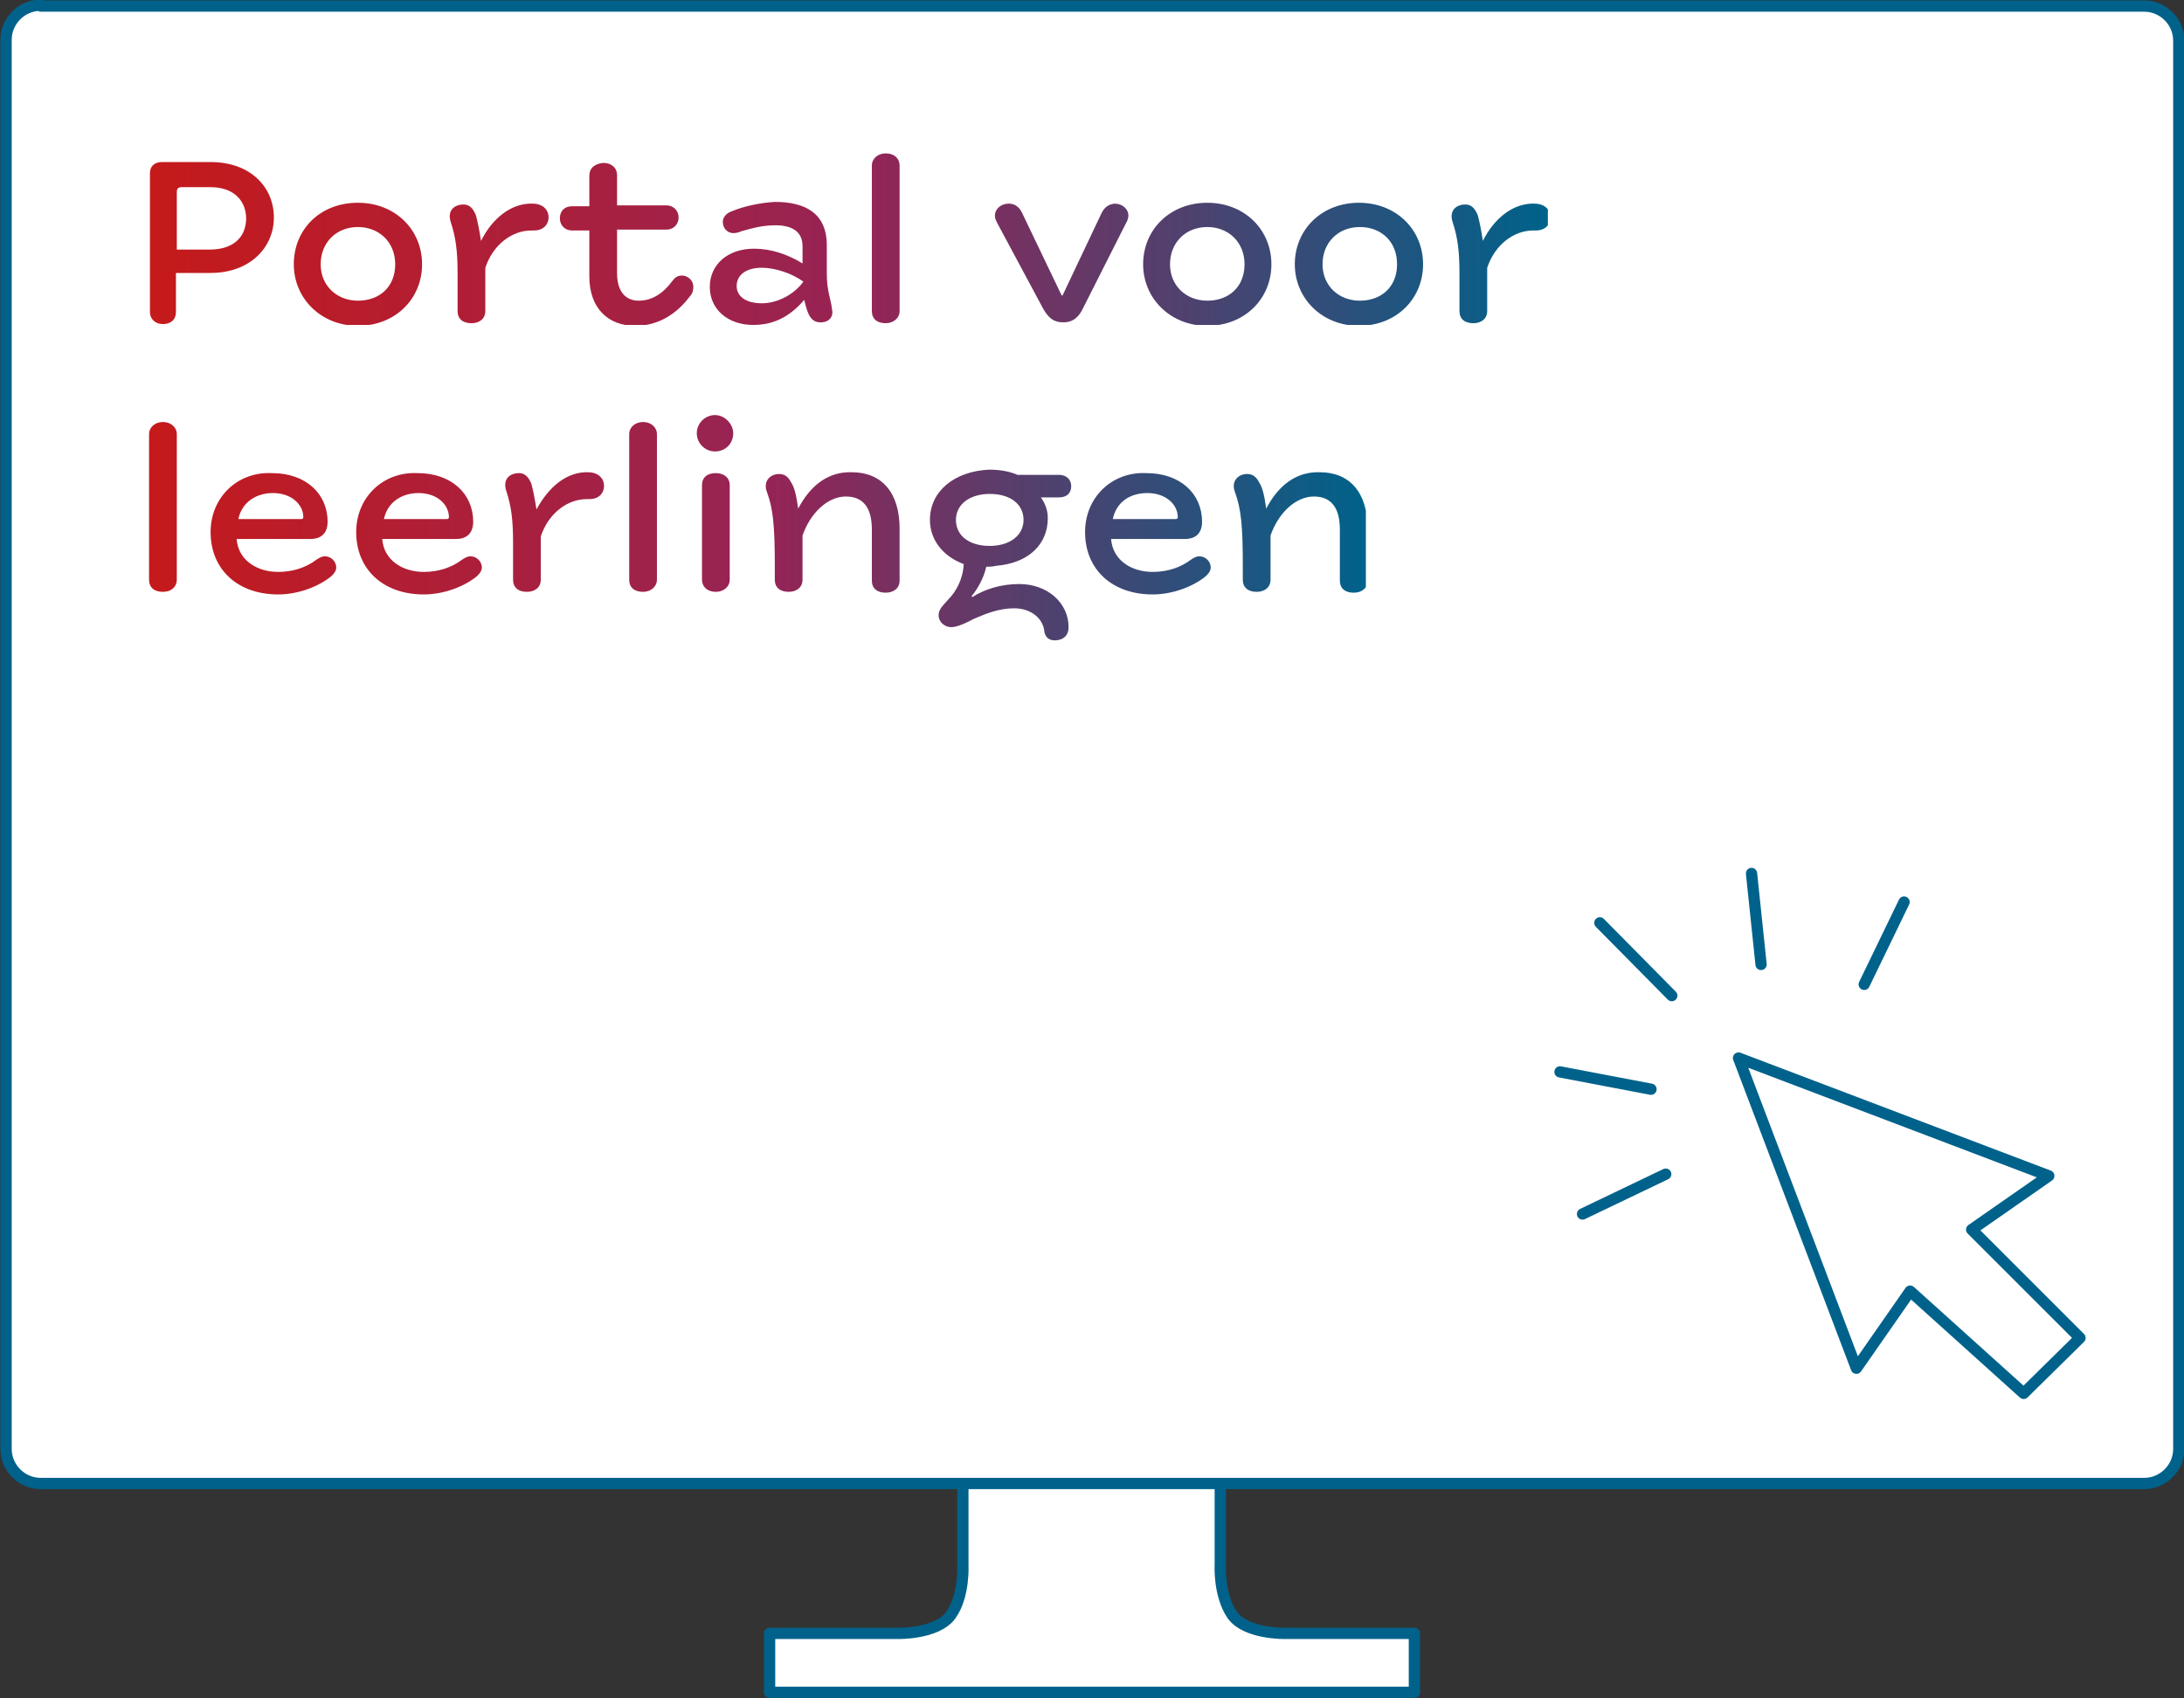 <?xml version="1.0" encoding="utf-8"?>
<!-- Generator: Adobe Illustrator 24.0.2, SVG Export Plug-In . SVG Version: 6.00 Build 0)  -->
<svg version="1.1" id="Laag_1" xmlns="http://www.w3.org/2000/svg" xmlns:xlink="http://www.w3.org/1999/xlink" x="0px" y="0px"
	 viewBox="0 0 252 196" style="enable-background:new 0 0 252 196;" xml:space="preserve">
<rect x="0" y="0" width="252" height="196" fill="#333333" stroke="none"/>
<style type="text/css">
	.st0{fill:#FFFFFF;}
	.st1{fill:none;stroke:#00628B;stroke-width:1.301;stroke-linecap:round;stroke-linejoin:round;}
	.st2{fill:none;stroke:#00628B;stroke-width:1.3;stroke-linecap:round;stroke-linejoin:round;}
	.st3{fill:none;stroke:#00628B;stroke-width:1.3;stroke-linecap:round;}
	.st4{clip-path:url(#SVGID_2_);fill:url(#SVGID_3_);}
	.st5{clip-path:url(#SVGID_5_);fill:url(#SVGID_6_);}
</style>
<g>
	<path class="st0" d="M163.2,188.5v6.8H88.8v-6.8h14.8c0,0,4.5,0.1,6.1-2.1c1.6-2.2,1.4-5.8,1.4-5.8V171l29.7,0l0,9.6
		c0,0-0.2,3.5,1.4,5.8c1.6,2.2,6.1,2.1,6.1,2.1L163.2,188.5"/>
	<path class="st1" d="M163.2,188.5v6.8H88.8v-6.8h14.8c0,0,4.5,0.1,6.1-2.1c1.6-2.2,1.4-5.8,1.4-5.8V171l29.7,0l0,9.6
		c0,0-0.2,3.5,1.4,5.8c1.6,2.2,6.1,2.1,6.1,2.1L163.2,188.5"/>
	<path class="st0" d="M4.7,0.6c-2.2,0-4,1.8-4,4v162.6c0,2.2,1.8,4,4,4h242.7c2.2,0,4-1.8,4-4V4.7c0-2.2-1.8-4-4-4H4.7z"/>
	<path class="st1" d="M4.7,0.6c-2.2,0-4,1.8-4,4v162.6c0,2.2,1.8,4,4,4h242.7c2.2,0,4-1.8,4-4V4.7c0-2.2-1.8-4-4-4H4.7z"/>
</g>
<g>
	<polygon class="st2" points="236.4,135.7 200.6,122.1 214.2,157.9 220.4,149 233.5,160.8 240,154.4 227.5,141.9 	"/>
	<line class="st3" x1="184.6" y1="106.5" x2="192.9" y2="114.9"/>
	<line class="st3" x1="192.2" y1="135.5" x2="182.6" y2="140.1"/>
	<line class="st3" x1="215.1" y1="113.6" x2="219.7" y2="104.1"/>
	<line class="st3" x1="203.2" y1="111.3" x2="202.1" y2="100.8"/>
	<line class="st3" x1="190.5" y1="125.7" x2="180" y2="123.7"/>
</g>
<g>
	<g>
		<defs>
			<path id="SVGID_1_" d="M81,56v10.9c0,0.8,0.6,1.4,1.6,1.4c0.9,0,1.6-0.6,1.6-1.4V56c0-0.9-0.7-1.4-1.6-1.4
				C81.6,54.6,81,55.1,81,56 M31.5,56.9c2.1,0,3.5,1.3,3.5,2.8c0,0.1-0.1,0.2-0.2,0.2h-7.3C27.9,58,29.5,56.9,31.5,56.9 M24.3,61.4
				c0,4.3,3.1,7.2,7.8,7.2c2.3,0,4.6-0.9,6-2c0.5-0.4,0.7-0.8,0.7-1.1c0-0.7-0.6-1.3-1.3-1.3c-0.4,0-0.7,0.2-1,0.4
				c-1.2,0.9-2.7,1.4-4.4,1.4c-2.4,0-4.6-1.3-4.8-3.8h8.5c1.4,0,2-0.8,2-2c0-3.2-2.5-5.6-6.4-5.6C27.4,54.4,24.3,57.4,24.3,61.4
				 M48.3,56.9c2.1,0,3.5,1.3,3.5,2.8c0,0.1-0.1,0.2-0.2,0.2h-7.3C44.7,58,46.3,56.9,48.3,56.9 M41.1,61.4c0,4.3,3.1,7.2,7.8,7.2
				c2.3,0,4.6-0.9,6-2c0.5-0.4,0.7-0.8,0.7-1.1c0-0.7-0.6-1.3-1.3-1.3c-0.4,0-0.7,0.2-1,0.4c-1.2,0.9-2.7,1.4-4.4,1.4
				c-2.4,0-4.6-1.3-4.8-3.8h8.5c1.4,0,2-0.8,2-2c0-3.2-2.5-5.6-6.4-5.6C44.2,54.4,41.1,57.4,41.1,61.4 M61.9,58.8L61.9,58.8
				c-0.2-1.3-0.4-2.3-0.6-3c-0.3-0.7-0.7-1.2-1.4-1.2c-1.1,0-1.9,0.7-1.5,2c0.6,1.8,0.8,3.4,0.8,6v4.3c0,0.9,0.6,1.4,1.6,1.4
				c0.9,0,1.6-0.5,1.6-1.4v-5c0.9-2.7,3.1-4.3,5.3-4.3h0.3c1.2,0,1.7-0.8,1.7-1.5c0-1-0.8-1.6-1.8-1.6
				C65.4,54.4,63.3,56.2,61.9,58.8 M92.1,58.7L92.1,58.7c-0.2-1.4-0.4-2.4-0.8-3c-0.3-0.6-0.7-1-1.4-1c-1,0-1.9,0.8-1.4,2.1
				c0.7,1.9,0.9,3.9,0.9,8.4v1.7c0,0.9,0.6,1.4,1.6,1.4c0.9,0,1.6-0.5,1.6-1.4v-5.1c0.9-2.6,2.9-4.5,5-4.5c2,0,3,1.3,3,3.8v5.9
				c0,0.9,0.6,1.4,1.6,1.4c0.9,0,1.6-0.5,1.6-1.4v-6c0-4.2-2.1-6.5-5.5-6.5C95.6,54.4,93.5,56,92.1,58.7 M110.3,60
				c0-1.8,1.6-3,3.9-3c2.4,0,3.9,1.2,3.9,3c0,1.8-1.6,3-3.9,3C111.8,63,110.3,61.8,110.3,60 M107.3,60c0,2.3,1.5,4.2,3.9,5.1
				c-0.1,1.8-0.9,3.2-1.8,4.1c-0.6,0.7-1.1,1.1-1.1,1.8c0,0.6,0.4,1.1,1,1.3c0.3,0.1,0.6,0.1,1,0c0.8-0.2,1.5-0.6,2.1-0.9
				c1.4-0.6,2.9-1.2,4.6-1.2c2.1,0,3.4,1.3,3.5,2.7c0.1,0.5,0.4,1,1.2,1c1,0,1.6-0.6,1.6-1.5c0-2.8-2.4-5-5.7-5
				c-2.1,0-4,0.6-5.4,1.5l-0.1-0.1c0.6-0.7,1.4-2,1.7-3.4c0.4,0,0.7,0,1.1-0.1c3.8-0.3,6-2.5,6-5.5c0-0.9-0.3-1.7-0.8-2.4h2.1
				c0.9,0,1.4-0.5,1.4-1.3c0-0.8-0.6-1.3-1.4-1.3h-4.8c-0.9-0.4-2-0.6-3.3-0.6C110.1,54.4,107.3,56.7,107.3,60 M132.4,56.9
				c2.1,0,3.5,1.3,3.5,2.8c0,0.1-0.1,0.2-0.2,0.2h-7.3C128.8,58,130.3,56.9,132.4,56.9 M125.2,61.4c0,4.3,3.1,7.2,7.8,7.2
				c2.3,0,4.6-0.9,6-2c0.5-0.4,0.7-0.8,0.7-1.1c0-0.7-0.6-1.3-1.3-1.3c-0.4,0-0.7,0.2-1,0.4c-1.2,0.9-2.7,1.4-4.4,1.4
				c-2.4,0-4.6-1.3-4.8-3.8h8.5c1.4,0,2-0.8,2-2c0-3.2-2.5-5.6-6.4-5.6C128.3,54.4,125.2,57.4,125.2,61.4 M146.1,58.7L146.1,58.7
				c-0.2-1.4-0.4-2.4-0.8-3c-0.3-0.6-0.7-1-1.4-1c-1,0-1.9,0.8-1.4,2.1c0.7,1.9,0.9,3.9,0.9,8.4v1.7c0,0.9,0.6,1.4,1.6,1.4
				c0.9,0,1.6-0.5,1.6-1.4v-5.1c0.9-2.6,2.9-4.5,5-4.5c2,0,3,1.3,3,3.8v5.9c0,0.9,0.6,1.4,1.6,1.4c0.9,0,1.6-0.5,1.6-1.4v-6
				c0-4.2-2.1-6.5-5.5-6.5C149.6,54.4,147.5,56,146.1,58.7 M17.2,50.1v16.8c0,0.9,0.6,1.4,1.6,1.4s1.6-0.6,1.6-1.4V50.1
				c0-0.8-0.7-1.4-1.6-1.4S17.2,49.3,17.2,50.1 M72.6,50.1v16.8c0,0.9,0.6,1.4,1.6,1.4c0.9,0,1.6-0.6,1.6-1.4V50.1
				c0-0.8-0.7-1.4-1.6-1.4C73.3,48.7,72.6,49.3,72.6,50.1 M80.4,50c0,1.2,1,2.1,2.1,2.1c1.2,0,2.1-0.9,2.1-2.1c0-1.1-1-2.1-2.1-2.1
				C81.4,47.9,80.4,48.8,80.4,50"/>
		</defs>
		<clipPath id="SVGID_2_">
			<use xlink:href="#SVGID_1_"  style="overflow:visible;"/>
		</clipPath>
		
			<linearGradient id="SVGID_3_" gradientUnits="userSpaceOnUse" x1="79.538" y1="124.246" x2="80.538" y2="124.246" gradientTransform="matrix(140.447 0 0 -140.447 -11153.663 17510.838)">
			<stop  offset="0" style="stop-color:#C51A1B"/>
			<stop  offset="0.511" style="stop-color:#952456"/>
			<stop  offset="0.999" style="stop-color:#00628A"/>
			<stop  offset="1" style="stop-color:#00628A"/>
		</linearGradient>
		<rect x="17.2" y="47.9" class="st4" width="140.4" height="26.2"/>
	</g>
	<g>
		<defs>
			<path id="SVGID_4_" d="M127.1,24.6l-4.5,9.5h-0.1l-4.6-9.6c-0.3-0.6-0.8-1-1.5-1c-0.9,0-1.6,0.6-1.6,1.4c0,0.3,0.1,0.5,0.3,0.9
				l5.2,9.7c0.6,1.1,1.2,1.7,2.4,1.7c1.1,0,1.8-0.6,2.3-1.7l4.9-9.7c0.2-0.3,0.3-0.7,0.3-0.9c0-0.8-0.7-1.4-1.6-1.4
				C127.8,23.6,127.4,24,127.1,24.6 M37,30.5c0-2.5,1.8-4.3,4.3-4.3c2.4,0,4.3,1.7,4.3,4.3s-1.8,4.2-4.3,4.2
				C38.9,34.7,37,33,37,30.5 M33.9,30.5c0,3.9,3.1,7.1,7.4,7.1c4.3,0,7.4-3.1,7.4-7.1c0-4-3.1-7.1-7.4-7.1
				C36.9,23.4,33.9,26.5,33.9,30.5 M55.5,27.8L55.5,27.8c-0.2-1.3-0.4-2.3-0.6-3c-0.3-0.7-0.7-1.2-1.4-1.2c-1.1,0-1.9,0.7-1.5,2
				c0.6,1.8,0.8,3.4,0.8,6v4.3c0,0.9,0.6,1.4,1.6,1.4c0.9,0,1.6-0.5,1.6-1.4v-5c0.9-2.7,3.1-4.3,5.3-4.3h0.3c1.2,0,1.7-0.8,1.7-1.5
				c0-1-0.8-1.6-1.8-1.6C59,23.4,56.8,25.2,55.5,27.8 M85,33c0-1.2,1-2.1,2.9-2.1c1.5,0,3.4,0.6,4.8,1.6c-1,1.4-2.9,2.5-4.8,2.5
				C86.2,35,85,34.3,85,33 M84.4,24.4c-0.6,0.2-1,0.7-1,1.2c0,0.8,0.6,1.3,1.2,1.3c0.4,0,0.7-0.1,0.9-0.2c1.4-0.4,2.5-0.7,4-0.7
				c1.7,0,3.1,0.6,3.1,2.4v2c-1.8-1.1-3.7-1.7-5.6-1.7c-3.1,0-5.1,1.9-5.1,4.4c0,2.7,2.2,4.4,5,4.4c2.3,0,4.2-0.9,5.9-2.9h0
				c0.4,1.8,0.8,2.6,1.9,2.6c1,0,1.5-0.7,1.3-1.5c-0.1-1.1-0.6-2.1-0.6-4.1v-3.3c0-3.7-2.5-5-6-5C87.7,23.4,85.8,23.8,84.4,24.4
				 M135,30.5c0-2.5,1.8-4.3,4.3-4.3c2.4,0,4.3,1.7,4.3,4.3s-1.8,4.2-4.3,4.2C136.9,34.7,135,33,135,30.5 M131.9,30.5
				c0,3.9,3.1,7.1,7.4,7.1c4.3,0,7.4-3.1,7.4-7.1c0-4-3.1-7.1-7.4-7.1C135,23.4,131.9,26.5,131.9,30.5 M152.6,30.5
				c0-2.5,1.8-4.3,4.3-4.3s4.3,1.7,4.3,4.3s-1.8,4.2-4.3,4.2C154.5,34.7,152.6,33,152.6,30.5 M149.4,30.5c0,3.9,3.1,7.1,7.4,7.1
				c4.3,0,7.4-3.1,7.4-7.1c0-4-3.1-7.1-7.4-7.1C152.5,23.4,149.4,26.5,149.4,30.5 M171.1,27.8L171.1,27.8c-0.2-1.3-0.4-2.3-0.6-3
				c-0.3-0.7-0.7-1.2-1.4-1.2c-1.1,0-1.9,0.7-1.5,2c0.6,1.8,0.8,3.4,0.8,6v4.3c0,0.9,0.6,1.4,1.6,1.4c0.9,0,1.6-0.5,1.6-1.4v-5
				c0.9-2.7,3.1-4.3,5.3-4.3h0.3c1.2,0,1.7-0.8,1.7-1.5c0-1-0.8-1.6-1.8-1.6C174.6,23.4,172.4,25.2,171.1,27.8 M68,20.3v3.5h-2
				c-0.8,0-1.4,0.5-1.4,1.4c0,0.8,0.6,1.4,1.4,1.4h2v5.3c0,3.7,2.2,5.7,5.3,5.7c2.7,0,4.8-1.4,6.3-3.4c0.3-0.3,0.4-0.7,0.4-1.1
				c0-0.8-0.7-1.3-1.3-1.3c-0.5,0-0.8,0.2-1.1,0.6c-1.1,1.5-2.4,2.3-3.9,2.3c-1.3,0-2.5-0.8-2.5-3.2v-5l5.7,0c0.8,0,1.4-0.6,1.4-1.4
				c0-0.8-0.6-1.4-1.4-1.4h-5.7v-3.5c0-0.8-0.6-1.4-1.6-1.4C68.6,18.9,68,19.4,68,20.3 M20.4,22.2c0-0.5,0.2-0.6,0.6-0.6h3.3
				c2.8,0,4.1,1.7,4.1,3.6c0,2-1.3,3.6-4.2,3.6h-3.8V22.2z M18.7,18.7c-0.9,0-1.4,0.5-1.4,1.3V36c0,0.8,0.6,1.4,1.5,1.4
				s1.5-0.5,1.5-1.4v-4.5h4c4.5,0,7.3-2.9,7.3-6.4c0-3.5-2.7-6.4-7.3-6.4H18.7z M102.2,17.7c-0.9,0-1.6,0.6-1.6,1.4v16.8
				c0,0.9,0.6,1.4,1.6,1.4c0.9,0,1.6-0.6,1.6-1.4V19.1C103.8,18.3,103.2,17.7,102.2,17.7z"/>
		</defs>
		<clipPath id="SVGID_5_">
			<use xlink:href="#SVGID_4_"  style="overflow:visible;"/>
		</clipPath>
		
			<linearGradient id="SVGID_6_" gradientUnits="userSpaceOnUse" x1="79.598" y1="124.582" x2="80.598" y2="124.582" gradientTransform="matrix(161.307 0 0 -161.307 -12822.379 20123.615)">
			<stop  offset="0" style="stop-color:#C51A1B"/>
			<stop  offset="0.511" style="stop-color:#952456"/>
			<stop  offset="0.999" style="stop-color:#00628A"/>
			<stop  offset="1" style="stop-color:#00628A"/>
		</linearGradient>
		<rect x="17.3" y="17.7" class="st5" width="161.3" height="19.8"/>
	</g>
</g>
</svg>
